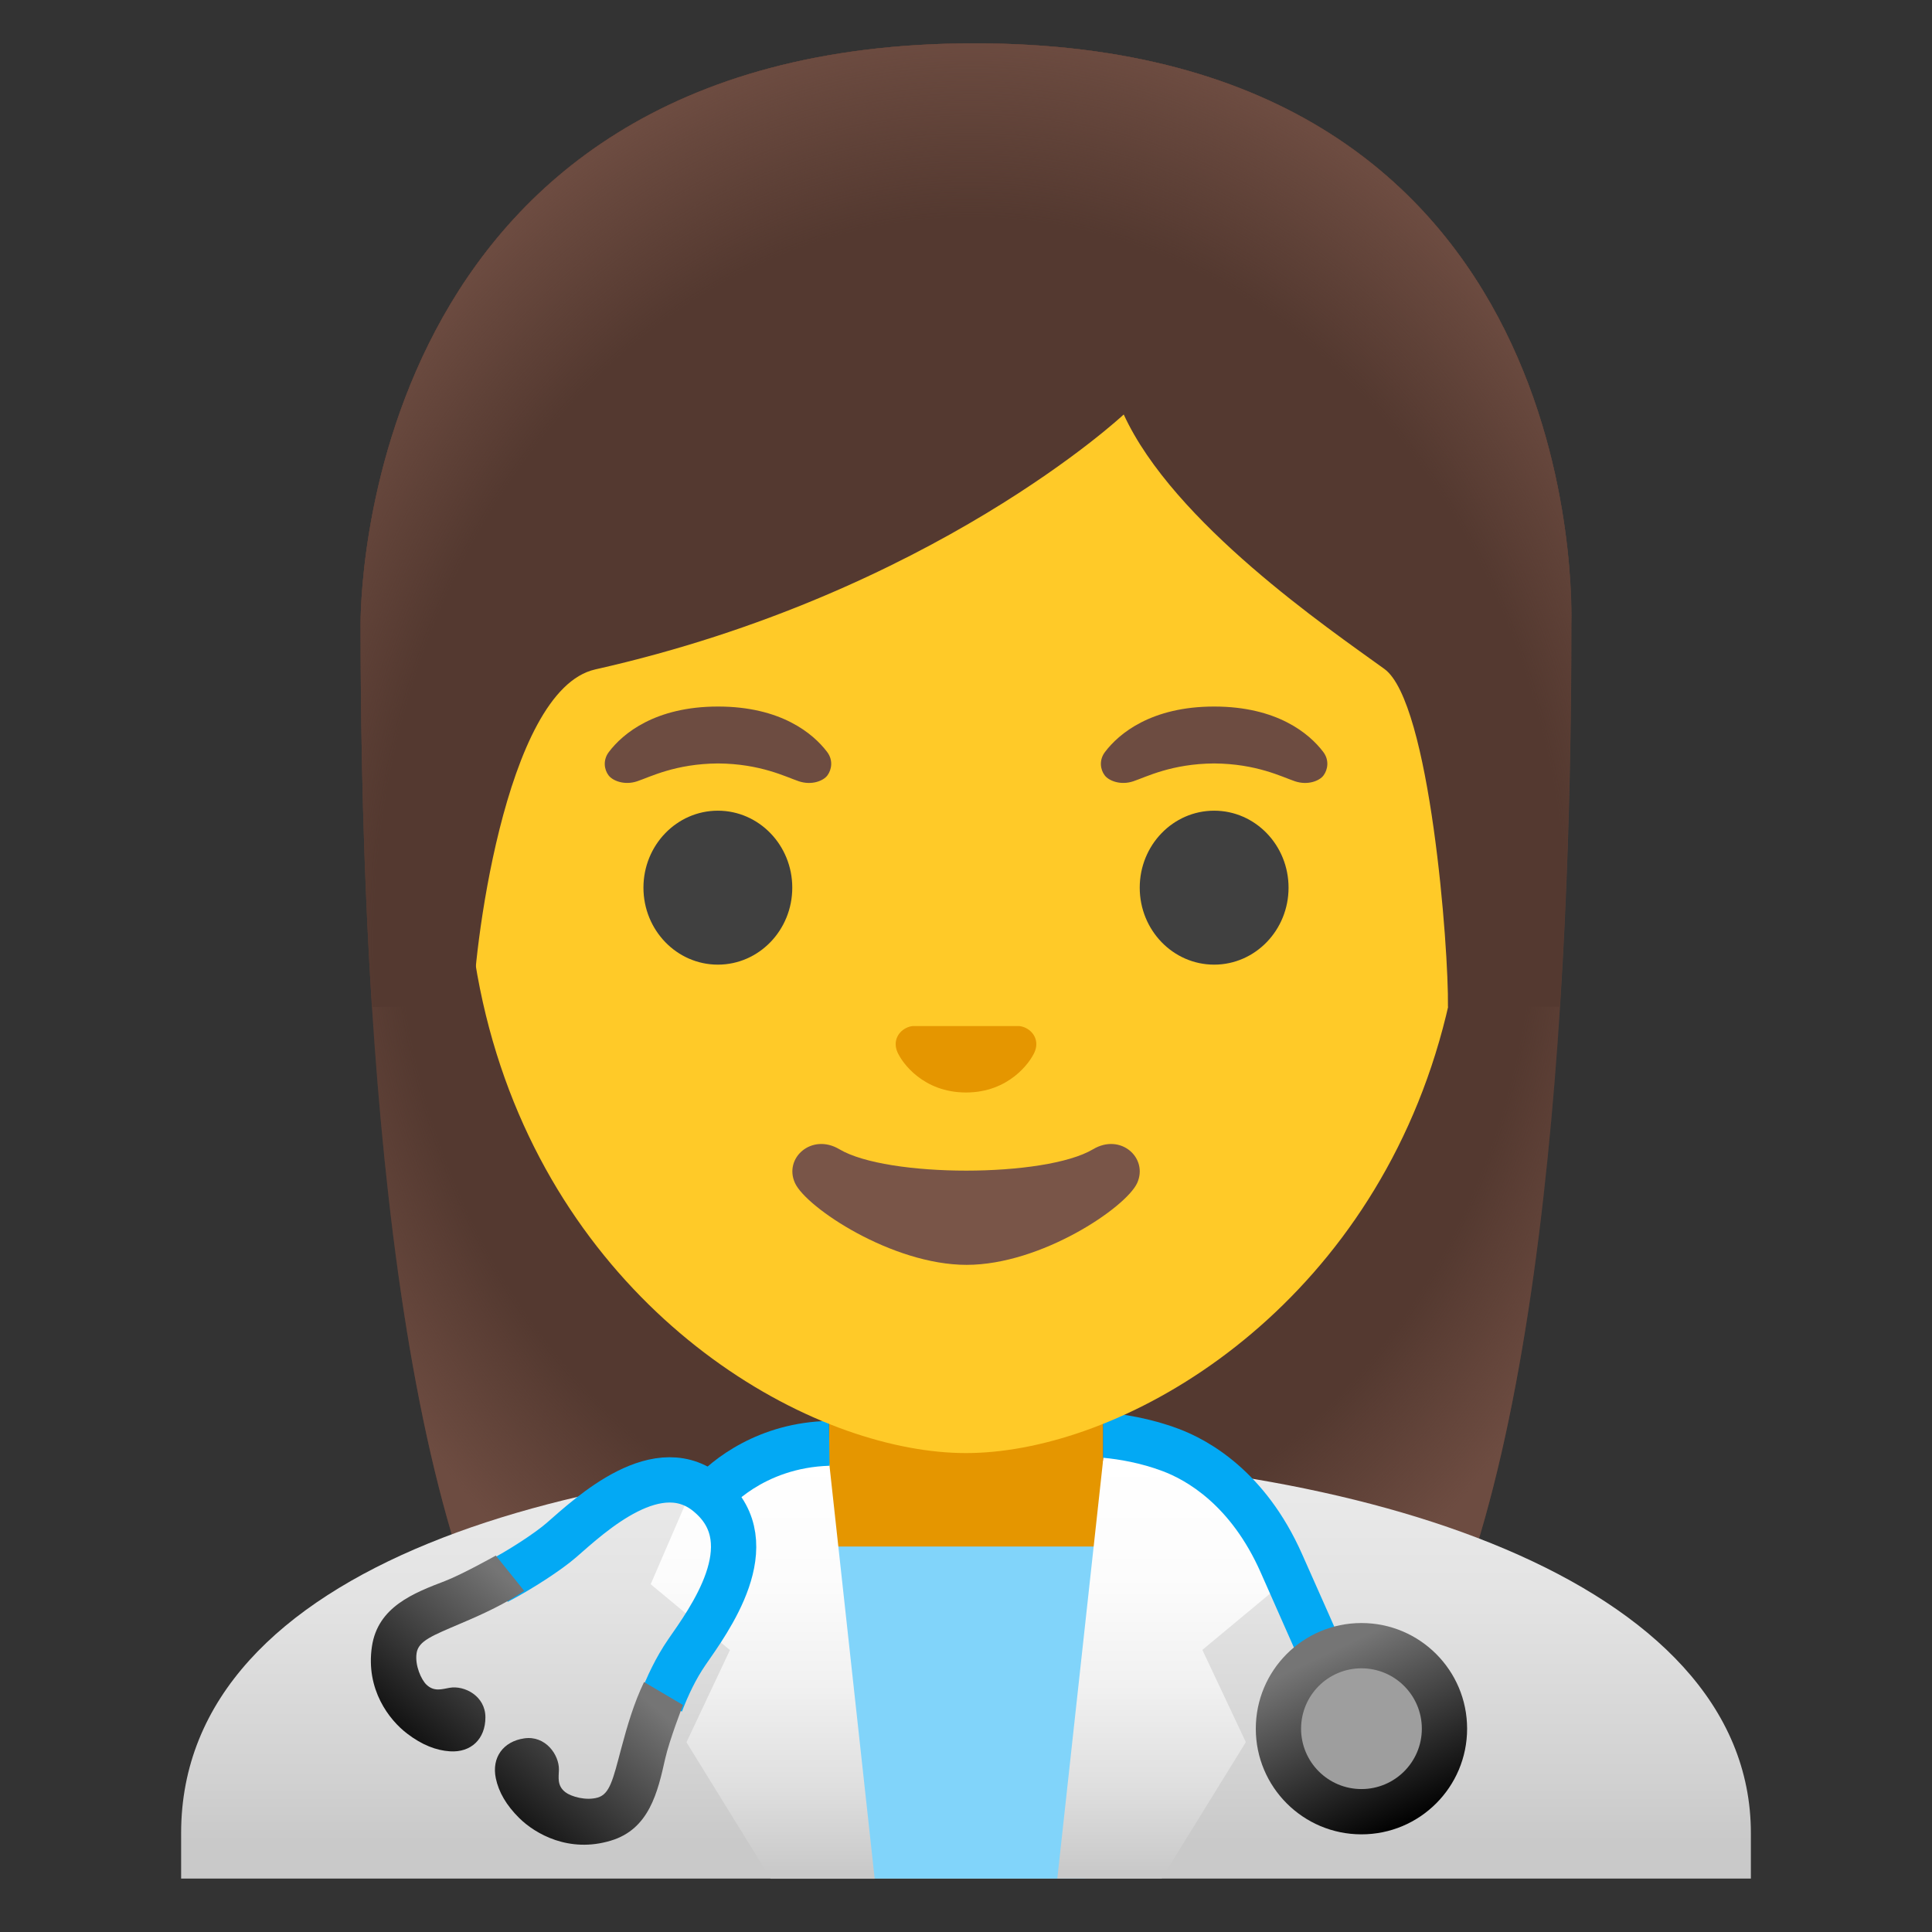 <svg enable-background="new 0 0 128 128" viewBox="0 0 128 128" xmlns="http://www.w3.org/2000/svg"><rect x="0" y="0" width="128" height="128" fill="#333333" stroke="none"/><path d="m64.57 2.87c-41.01 0-40.68 37.92-40.68 38.52 0 24.56 1.88 59.25 11.71 72.9 3.9 5.41 11.43 5.71 11.43 5.71l16.97-0.02 16.97 0.02s7.54-0.3 11.43-5.71c9.83-13.65 11.71-48.34 11.71-72.9-0.01-0.6 1.47-38.52-39.54-38.52z" fill="#543930"/><radialGradient id="b" cx="64" cy="69.562" r="47.532" gradientTransform="matrix(1 0 0 -1.19 0 141.22)" gradientUnits="userSpaceOnUse"><stop stop-color="#6D4C41" stop-opacity="0" offset=".794"/><stop stop-color="#6D4C41" offset="1"/></radialGradient><path d="m64.57 2.87c-41.01 0-40.68 37.92-40.68 38.52 0 24.56 1.88 59.25 11.71 72.9 3.9 5.41 11.43 5.71 11.43 5.71l16.97-0.02 16.97 0.02s7.54-0.3 11.43-5.71c9.83-13.65 11.71-48.34 11.71-72.9-0.01-0.6 1.47-38.52-39.54-38.52z" fill="url(#b)"/><linearGradient id="c" x1="64" x2="64" y1="49.342" y2="5.993" gradientTransform="matrix(1 0 0 -1 0 128)" gradientUnits="userSpaceOnUse"><stop stop-color="#F1F1F1" offset=".001"/><stop stop-color="#eee" offset=".336"/><stop stop-color="#E3E3E3" offset=".629"/><stop stop-color="#D1D1D1" offset=".905"/><stop stop-color="#C9C9C9" offset="1"/></linearGradient><path d="m64.14 96.46h-0.14c-25.65 0.03-52 7.1-52 24.99v3.01h104v-3.01c0-16.86-26.1-24.99-51.86-24.99z" fill="url(#c)"/><path d="M54.92,90.54v20.96c0,5.26,3.7,9.53,8.26,9.53h1.65c4.56,0,8.26-4.26,8.26-9.53V90.54H54.92z" fill="#E59600"/><polygon points="52.66 102.46 56.51 124.46 64.22 124.46 64.66 124.46 71.9 124.46 75.34 102.46" fill="#81D4FA"/><linearGradient id="h" x1="50.531" x2="50.531" y1="3.947" y2="31.497" gradientTransform="matrix(1 0 0 -1 0 128)" gradientUnits="userSpaceOnUse"><stop stop-color="#C9C9C9" offset="0"/><stop stop-color="#DFDFDF" offset=".208"/><stop stop-color="#F1F1F1" offset=".45"/><stop stop-color="#FCFCFC" offset=".706"/><stop stop-color="#fff" offset="1"/></linearGradient><path d="m54.88 96.41c-5.92 0.43-8.48 0.93-8.48 0.93l-3.29 7.62 5.25 4.36-2.88 6.11 5.58 9.04h6.89l-3.07-28.06z" fill="url(#h)"/><linearGradient id="g" x1="77.47" x2="77.47" y1="3.947" y2="31.497" gradientTransform="matrix(1 0 0 -1 0 128)" gradientUnits="userSpaceOnUse"><stop stop-color="#C9C9C9" offset="0"/><stop stop-color="#DFDFDF" offset=".208"/><stop stop-color="#F1F1F1" offset=".45"/><stop stop-color="#FCFCFC" offset=".706"/><stop stop-color="#fff" offset="1"/></linearGradient><path d="m84.89 104.96-3.29-7.62s-2.56-0.5-8.48-0.93l-3.07 28.05h6.91l5.58-9.04-2.88-6.11 5.23-4.35z" fill="url(#g)"/><path d="m32.94 104.8c1.57-0.82 3.4-2.02 4.25-2.76 1.92-1.67 6.47-5.97 9.86-2.94 3.66 3.21-0.1 8.27-1.55 10.37-0.72 1.05-1.27 2.21-1.72 3.39" fill="none" stroke="#03A9F4" stroke-miterlimit="10" stroke-width="3"/><linearGradient id="f" x1="34.006" x2="24.6" y1="23.046" y2="12.214" gradientTransform="matrix(1 0 0 -1 0 128)" gradientUnits="userSpaceOnUse"><stop stop-color="#757575" offset="0"/><stop offset="1"/></linearGradient><path d="m29.79 111.82c-0.49 0.08-1.02 0.29-1.54-0.21-0.34-0.33-0.77-1.27-0.65-2.08 0.12-0.82 1.03-1.16 2.97-1.99 1.51-0.64 2.9-1.29 4.16-2.14l-1.88-2.34s-2.17 1.22-3.35 1.68c-2.09 0.8-4.47 1.71-4.86 4.35-0.42 2.84 1.14 4.86 2.34 5.77 0.98 0.75 1.92 1.11 2.83 1.17 1.41 0.09 2.35-0.83 2.35-2.25s-1.39-2.13-2.37-1.96z" fill="url(#f)"/><linearGradient id="e" x1="42.813" x2="33.406" y1="15.398" y2="4.566" gradientTransform="matrix(1 0 0 -1 0 128)" gradientUnits="userSpaceOnUse"><stop stop-color="#757575" offset="0"/><stop offset="1"/></linearGradient><path d="m37.03 117.25c-0.01 0.5-0.14 1.05 0.43 1.49 0.38 0.29 1.37 0.58 2.15 0.35 0.79-0.24 1-1.18 1.54-3.22 0.42-1.58 0.86-3.06 1.52-4.43l2.58 1.52s-0.9 2.32-1.18 3.56c-0.49 2.19-1.05 4.67-3.61 5.43-2.75 0.83-4.98-0.44-6.05-1.49-0.88-0.87-1.37-1.74-1.56-2.64-0.29-1.38 0.49-2.45 1.89-2.65s2.31 1.09 2.29 2.08z" fill="url(#e)"/><path d="m54.92 94.14c-4.63 0.09-7.74 2.52-9.01 3.98l2.27 1.96c0.03-0.03 2.31-2.84 6.78-2.97l-0.04-2.97z" fill="#03A9F4"/><path d="m86.26 102.95c-2.43-5.47-6.19-7.55-8.21-8.3-1.85-0.69-3.65-0.97-4.97-1.08v3.01c1.08 0.1 2.49 0.34 3.93 0.88 1.58 0.59 4.53 2.24 6.51 6.71 2.78 6.26 3.48 7.89 3.49 7.89l2.75-1.19s-0.7-1.63-3.5-7.92z" fill="#03A9F4"/><linearGradient id="d" x1="87.856" x2="93.231" y1="18.427" y2="7.052" gradientTransform="matrix(1 0 0 -1 0 128)" gradientUnits="userSpaceOnUse"><stop stop-color="#757575" offset="0"/><stop offset="1"/></linearGradient><circle cx="90.2" cy="114.53" r="7" fill="url(#d)"/><circle cx="90.2" cy="114.53" r="4" fill="#9E9E9E"/><path d="m64 16.04c-17.2 0-33.13 12.79-33.13 39.91 0 21.78 13.49 34.67 25.23 38.83 2.8 0.99 5.5 1.49 7.9 1.49 2.38 0 5.07-0.49 7.85-1.47 11.76-4.14 25.28-17.03 25.28-38.84 0-27.13-15.93-39.92-33.13-39.92z" fill="#FFCA28"/><g fill="#6D4C41"><path d="m54.8 49.82c-0.93-1.23-3.07-3.01-7.23-3.01s-6.31 1.79-7.23 3.01c-0.41 0.54-0.31 1.17-0.02 1.55 0.26 0.35 1.04 0.68 1.9 0.39s2.54-1.16 5.35-1.18c2.81 0.02 4.49 0.89 5.35 1.18s1.64-0.03 1.9-0.39c0.28-0.38 0.39-1.01-0.02-1.55z"/><path d="m87.67 49.82c-0.93-1.23-3.07-3.01-7.23-3.01s-6.31 1.79-7.23 3.01c-0.41 0.54-0.31 1.17-0.02 1.55 0.26 0.35 1.04 0.68 1.9 0.39s2.54-1.16 5.35-1.18c2.81 0.02 4.49 0.89 5.35 1.18s1.64-0.03 1.9-0.39c0.28-0.38 0.39-1.01-0.02-1.55z"/></g><g fill="#404040"><ellipse cx="47.56" cy="58.81" rx="4.93" ry="5.1"/><ellipse cx="80.44" cy="58.81" rx="4.93" ry="5.1"/></g><path d="m72.42 76.14c-3.18 1.89-13.63 1.89-16.81 0-1.83-1.09-3.7 0.58-2.94 2.24 0.75 1.63 6.44 5.42 11.37 5.42s10.55-3.79 11.3-5.42c0.75-1.66-1.09-3.33-2.92-2.24z" fill="#795548"/><path d="m67.86 68.06c-0.11-0.04-0.21-0.07-0.32-0.08h-7.08c-0.11 0.01-0.22 0.04-0.32 0.08-0.64 0.26-0.99 0.92-0.69 1.63s1.71 2.69 4.55 2.69 4.25-1.99 4.55-2.69c0.3-0.71-0.05-1.37-0.69-1.63z" fill="#E59600"/><path d="m64.57 2.87c-41.01 0-40.68 37.92-40.68 38.52 0 7.76 0.19 16.53 0.75 25.32l6.72-0.02c-0.06-2.92 1.99-20.97 8.08-22.34 22.36-5.03 35.01-16.89 35.01-16.89 3.29 7.18 13.58 14.19 17.27 16.86 3.03 2.19 4.27 18.55 4.21 22.38h7.4c0-0.05 0.02-0.1 0.02-0.16 0.56-8.75 0.74-17.46 0.74-25.17 0.01-0.58 1.49-38.5-39.52-38.5z" fill="#543930"/><radialGradient id="a" cx="64.333" cy="65.537" r="49.788" gradientTransform="matrix(1 0 0 -1.214 0 142)" gradientUnits="userSpaceOnUse"><stop stop-color="#6D4C41" stop-opacity="0" offset=".794"/><stop stop-color="#6D4C41" offset="1"/></radialGradient><path d="m64.57 2.87c-41.01 0-40.68 37.92-40.68 38.52 0 7.76 0.19 16.53 0.75 25.32l6.72-0.02c-0.06-2.92 1.99-20.97 8.08-22.34 22.36-5.03 35.01-16.89 35.01-16.89 3.29 7.18 13.58 14.19 17.27 16.86 3.03 2.19 4.27 18.55 4.21 22.38h7.4c0-0.05 0.02-0.1 0.02-0.16 0.56-8.75 0.74-17.46 0.74-25.17 0.01-0.58 1.49-38.5-39.52-38.5z" fill="url(#a)"/></svg>
